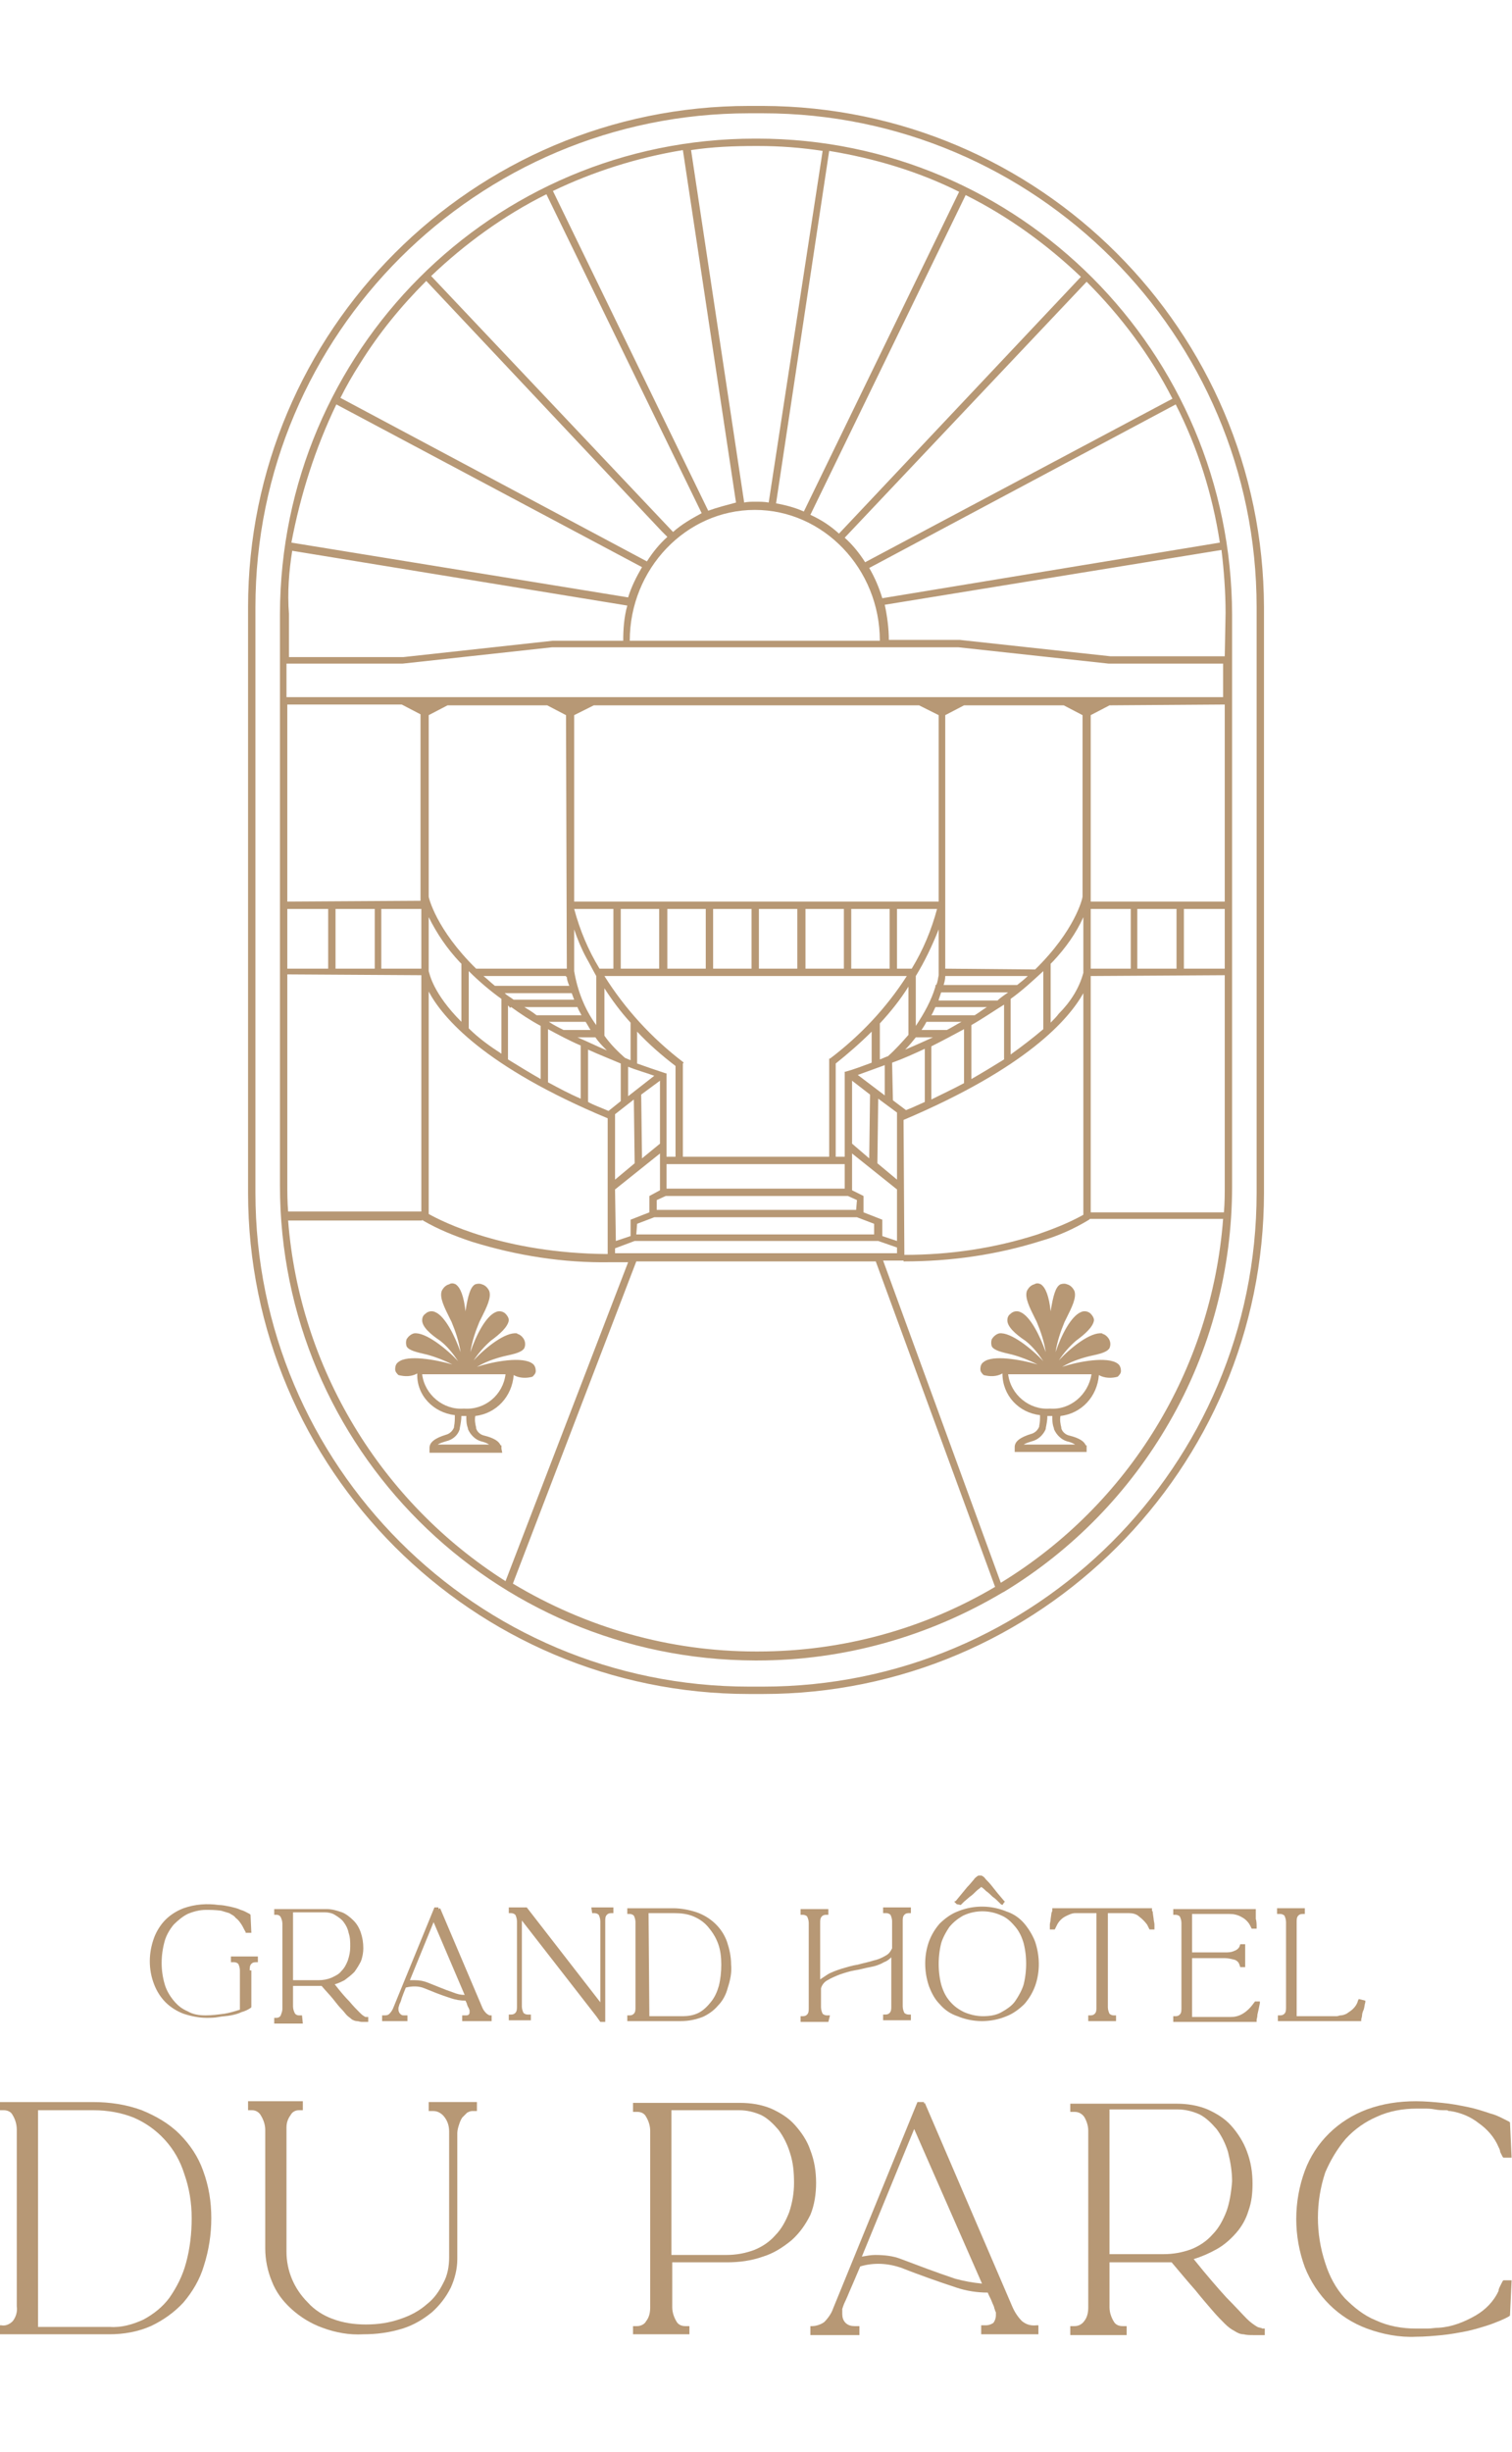 <svg id="Calque_1" width="185.012" height="299.849" xmlns="http://www.w3.org/2000/svg" viewBox="0 0 185 273.9"><style>.st0{fill:#b79875}</style><g id="Groupe_220" transform="translate(-5759.047 934.889)"><path id="Tracé_2682" class="st0" d="M5789.6-706.9c0-.3 0-.6.2-.8.2-.2.4-.2.6-.2h.2v-.7h-3.3v.7h.4c.2 0 .4.1.5.2.1.2.2.5.2.8v4.8c-.6.2-1.3.4-1.9.5-.8.1-1.5.2-2.3.2-.8 0-1.5-.1-2.2-.5-.7-.3-1.2-.7-1.7-1.3-.5-.6-.9-1.3-1.1-2-.5-1.7-.5-3.5 0-5.3.2-.7.6-1.4 1.1-2 .5-.5 1.1-1 1.7-1.3.7-.3 1.5-.5 2.2-.5.6 0 1.2 0 1.9.1.3.1.7.2 1 .3.3.2.6.3.8.6.3.2.5.5.7.8.2.3.3.6.5.9v.1h.7l-.1-2.2-.1-.1c-.4-.2-.7-.4-1.1-.5-.4-.2-.9-.3-1.3-.4-.5-.1-1-.2-1.4-.2-1.4-.2-2.9-.1-4.3.4-.8.3-1.6.8-2.2 1.4-.6.6-1.1 1.4-1.4 2.2-.7 1.9-.7 3.9 0 5.7.3.8.8 1.6 1.4 2.2.6.6 1.4 1.1 2.2 1.4.9.3 1.9.5 2.8.5.5 0 1 0 1.5-.1s1-.1 1.5-.2.9-.2 1.3-.4c.4-.1.8-.3 1.1-.5l.1-.1v-4.5z"/><path id="Tracé_2683" class="st0" d="M5796-701.4h-.4c-.2 0-.4-.1-.5-.3-.1-.2-.2-.5-.2-.8v-2.5h3.5c.5.6 1 1.1 1.4 1.6.4.5.7.9 1 1.2.3.3.5.6.7.8.2.2.4.3.6.5.2.1.4.2.6.2.2 0 .4.1.6.1h.8v-.6h-.2c-.1 0-.2 0-.3-.1-.2-.1-.4-.3-.6-.5-.3-.3-.7-.7-1.2-1.3-.5-.5-1.1-1.2-1.8-2.1.4-.1.8-.3 1.2-.5.4-.3.8-.6 1.2-1 .3-.4.6-.9.8-1.3.2-.5.3-1.1.3-1.6 0-.7-.1-1.3-.3-1.9-.2-.6-.5-1.1-.9-1.5-.4-.4-.9-.8-1.4-1-.6-.2-1.2-.4-1.9-.4h-6.4v.7h.3c.2 0 .4.1.5.3.1.2.2.5.2.8v10.4c0 .3-.1.5-.2.8-.1.2-.3.3-.5.3h-.3v.7h3.5l-.1-1zm5.1-11.4c.3.4.5.8.6 1.3.2.6.2 1.1.2 1.7 0 .6-.1 1.1-.3 1.7-.2.5-.4.9-.8 1.3-.3.4-.8.6-1.2.8-.5.2-1 .3-1.6.3h-3.1v-8.3h3.9c.4 0 .9.1 1.2.3.5.3.9.6 1.1.9"/><path id="Tracé_2684" class="st0" d="M5818.5-701.7c-.2-.2-.4-.5-.5-.8l-5.1-12-.2.1v-.2h-.5l-5 12.2c-.1.3-.3.6-.5.8-.2.2-.4.2-.7.2h-.2v.7h3.1v-.7h-.4c-.2 0-.3 0-.5-.2-.1-.1-.2-.3-.2-.5v-.2c0-.1.1-.3.1-.4.1-.2.2-.4.3-.8.1-.3.3-.8.5-1.3.8-.2 1.6-.2 2.3.1l1.5.6c.5.2 1.1.4 1.7.6.6.2 1.2.3 1.8.3.1.2.2.4.2.5.1.2.1.3.2.4 0 .1.1.2.1.3v.2c0 .1 0 .2-.1.3-.1.1-.2.1-.4.1h-.4v.7h3.6v-.7h-.2c-.1 0-.3-.1-.5-.3m-2.6-2.2c-.5 0-.9-.1-1.4-.3-.6-.2-1.1-.4-1.6-.6l-1.5-.6c-.5-.2-1-.3-1.6-.3h-.6l2.9-7.1 3.8 8.9z"/><path id="Tracé_2685" class="st0" d="M5831.5-713.9h.3c.2 0 .4.1.5.2.1.2.2.5.2.8v9.9l-9-11.6h-2.2v.7h.3c.2 0 .4.1.5.2.1.2.2.5.2.8v10.4c0 .3 0 .6-.2.8-.2.2-.4.2-.6.2h-.2v.7h2.7v-.7h-.4c-.2 0-.4-.1-.5-.2-.1-.2-.2-.5-.2-.8V-713l9.1 11.7.5.7h.6v-12.3c0-.3 0-.6.2-.8.2-.2.4-.2.6-.2h.2v-.7h-2.7l.1.7z"/><path id="Tracé_2686" class="st0" d="M5845-701.2c.7-.3 1.4-.8 1.9-1.4.6-.6 1-1.4 1.2-2.2.3-.9.5-1.9.4-2.8 0-1-.2-1.9-.5-2.8-.6-1.7-2-3-3.7-3.6-.9-.3-1.9-.5-2.9-.5h-5.6v.7h.3c.2 0 .4.1.5.2.1.2.2.5.2.8v10.4c0 .3 0 .6-.2.8-.2.2-.4.2-.6.2h-.2v.7h6.5c1.1 0 1.9-.2 2.7-.5m-6.6-12.7h3.2c.8 0 1.6.1 2.3.4.7.3 1.3.7 1.8 1.3.5.6.9 1.2 1.2 2 .3.8.4 1.7.4 2.6 0 .9-.1 1.8-.3 2.6-.2.7-.5 1.4-1 2-.4.5-.9 1-1.5 1.3-.6.3-1.3.4-1.9.4h-4.1l-.1-12.6z"/><path id="Tracé_2687" class="st0" d="M5860.6-701.4h-.4c-.2 0-.4-.1-.5-.2-.1-.2-.2-.5-.2-.8v-2.3c.1-.4.4-.8.8-1 .5-.3 1-.5 1.5-.7.6-.2 1.2-.4 1.8-.5.7-.1 1.3-.3 1.9-.4.6-.1 1.2-.3 1.7-.6.3-.1.6-.3.9-.6v6c0 .3 0 .6-.2.8-.2.2-.4.2-.6.2h-.2v.7h3.4v-.7h-.3c-.2 0-.4-.1-.5-.2-.1-.2-.2-.5-.2-.8v-10.4c0-.3 0-.6.2-.8.2-.2.4-.2.6-.2h.2v-.7h-3.4v.7h.4c.2 0 .4.1.5.2.1.2.2.5.2.8v3.3c-.2.4-.4.7-.8.9-.5.3-1 .5-1.5.6-.6.2-1.2.3-1.9.5-.7.1-1.3.3-2 .5-.6.2-1.2.4-1.7.7l-.9.6v-6.9c0-.3 0-.6.2-.8.2-.2.4-.2.6-.2h.2v-.7h-3.4v.7h.3c.2 0 .4.1.5.2.1.2.2.5.2.8v10.4c0 .3 0 .6-.2.8-.2.2-.4.2-.6.2h-.2v.7h3.4l.2-.8z"/><path id="Tracé_2688" class="st0" d="M5876.6-714.9l.1-.1.3-.3.7-.6c.3-.2.5-.4.8-.7.2-.2.4-.3.6-.5.2.1.4.3.6.5.3.2.6.5.8.7.3.2.5.4.7.6l.3.3.2.1.2-.3.1-.1-.1-.1c-.6-.7-1.1-1.3-1.4-1.7-.3-.4-.6-.7-.8-.9-.1-.1-.2-.3-.4-.4-.1-.1-.2-.1-.3-.1h-.1c-.1 0-.2 0-.3.1-.1.1-.3.2-.4.4-.2.2-.4.5-.8.9l-1.4 1.7-.2.1.3.3.5.1z"/><path id="Tracé_2689" class="st0" d="M5884.4-712.6c-.6-.7-1.3-1.2-2.2-1.5a7.8 7.8 0 0 0-6 0c-.8.3-1.6.9-2.2 1.5-.6.7-1 1.4-1.3 2.2-.6 1.7-.6 3.6 0 5.4.3.8.7 1.6 1.3 2.2.6.7 1.3 1.2 2.2 1.5 1.9.8 4.1.8 6 0 .8-.3 1.6-.9 2.2-1.5.6-.7 1-1.4 1.3-2.2.6-1.7.6-3.6 0-5.4-.3-.8-.8-1.6-1.3-2.2m-9.2 9.4c-.5-.6-.8-1.3-1-2-.2-.8-.3-1.6-.3-2.5 0-.8.1-1.7.3-2.5.2-.7.6-1.4 1-2 .5-.6 1-1 1.7-1.4 1.5-.7 3.2-.7 4.7 0 .7.3 1.2.8 1.7 1.4.5.6.8 1.3 1 2 .2.8.3 1.6.3 2.5 0 .8-.1 1.7-.3 2.5-.2.7-.6 1.4-1 2-.4.6-1 1-1.7 1.4-.7.4-1.5.5-2.3.5-.8 0-1.6-.2-2.3-.5-.8-.4-1.3-.8-1.8-1.4"/><path id="Tracé_2690" class="st0" d="M5893.2-713.9v11.5c0 .3 0 .6-.2.8-.2.2-.4.2-.6.2h-.2v.7h3.4v-.7h-.3c-.2 0-.4-.1-.5-.2-.1-.2-.2-.5-.2-.8v-11.5h2.6c.4 0 .9.1 1.2.4.4.3.7.6 1 1l.3.6h.6v-.6c0-.2-.1-.5-.1-.7l-.1-.7c0-.1 0-.2-.1-.3v-.3h-12.2v.3c0 .1-.1.2-.1.3l-.1.7c0 .3-.1.5-.1.7v.6h.6l.3-.6c.2-.4.6-.8 1-1 .4-.2.8-.4 1.2-.4h2.6z"/><path id="Tracé_2691" class="st0" d="M5912.8-700.9s.1-.3.1-.6c.1-.4.2-.9.3-1.4v-.2h-.6l-.3.4c-.3.4-.7.8-1.2 1.1-.5.3-1 .4-1.5.4h-4.7v-7.2h4c.4 0 .8.1 1.2.2.3.1.5.3.6.6l.1.3h.6v-2.8h-.6l-.1.3c-.1.2-.3.4-.6.5-.4.2-.8.2-1.2.2h-4v-4.7h4.6c.5 0 1 .1 1.5.4.4.2.8.6 1 1l.2.4h.6v-.2c0-.3 0-.7-.1-1v-1.2h-10.1v.7h.3c.2 0 .4.1.5.2.1.2.2.5.2.8v10.4c0 .3 0 .6-.2.8-.2.2-.4.2-.6.2h-.2v.7h10.2v-.3z"/><path id="Tracé_2692" class="st0" d="M5925.6-700.9c0-.1.1-.3.1-.5s.1-.5.2-.7c.1-.3.1-.6.2-.9v-.2l-.8-.2-.1.2c-.1.4-.3.7-.6 1-.2.2-.5.4-.8.6-.2.1-.5.2-.7.2-.2 0-.3.1-.5.1h-4.9v-11.5c0-.3 0-.6.2-.8.2-.2.4-.2.6-.2h.2v-.7h-3.4v.7h.4c.2 0 .4.1.5.2.1.2.2.5.2.8v10.4c0 .3 0 .6-.2.8-.2.2-.4.2-.6.2h-.2v.7h10.2v-.2z"/><path id="Tracé_2693" class="st0" d="M5781-686.9c-1.3-1.3-2.9-2.2-4.6-2.9-1.9-.7-3.9-1-6-1H5759v1h.5c.5 0 .9.2 1.1.6.3.5.5 1.1.5 1.8v21.6c.1.6-.1 1.3-.5 1.8-.4.4-.9.6-1.4.5h-.2v1.1h13.4c1.8 0 3.5-.3 5.1-1 1.5-.7 2.9-1.7 4-2.9 1.1-1.3 2-2.8 2.5-4.5.6-1.9.9-3.8.9-5.8s-.3-3.9-1-5.8c-.6-1.7-1.6-3.2-2.9-4.5m1.5 10.3c0 1.8-.2 3.7-.7 5.5-.4 1.5-1.1 2.9-2 4.2-.8 1.1-1.9 2-3.2 2.7-1.3.6-2.7 1-4.1.9h-8.8v-26.5h6.8c1.7 0 3.4.3 4.9.9 1.4.6 2.7 1.5 3.8 2.7 1.1 1.2 1.9 2.6 2.4 4.2.6 1.7.9 3.5.9 5.4"/><path id="Tracé_2694" class="st0" d="M5811.5-689.7h.6c.5 0 1 .3 1.3.7.4.5.6 1.1.6 1.8v15.4c0 1.1-.2 2.2-.7 3.1-.5 1-1.1 1.9-2 2.6-.9.8-2 1.4-3.2 1.8-1.4.5-2.8.7-4.3.7-1.4 0-2.8-.2-4.1-.7-1.1-.4-2.2-1.1-3-2-1.7-1.7-2.6-3.9-2.6-6.2v-15.2c0-.6.2-1.1.5-1.5.2-.4.6-.6 1-.6h.5v-1.1h-6.7v1.1h.5c.5 0 .9.3 1.1.7.3.5.5 1.1.5 1.7v14.5c0 1.4.3 2.8.8 4 .5 1.3 1.3 2.4 2.4 3.4 1.1 1 2.4 1.8 3.8 2.3 1.6.6 3.3.9 5 .8 1.6 0 3.2-.2 4.8-.7 1.3-.4 2.5-1.1 3.6-2 .9-.8 1.7-1.8 2.3-3 .5-1.1.8-2.3.8-3.5V-687c0-.3.1-.7.2-1 .1-.3.2-.6.4-.9l.6-.6c.2-.1.4-.2.6-.2h.6v-1.1h-5.9v1.1z"/><path id="Tracé_2695" class="st0" d="M5858.9-680.9c0-1.4-.2-2.7-.7-4-.4-1.2-1.1-2.2-1.9-3.1-.8-.9-1.8-1.5-2.9-2-1.2-.5-2.5-.7-3.8-.7h-13.1v1.1h.5c.5 0 .9.2 1.1.6.3.5.5 1.1.5 1.7v21.6c0 .6-.1 1.2-.5 1.7-.2.4-.7.6-1.1.6h-.5v1h6.9v-1h-.5c-.5 0-.9-.2-1.1-.6-.3-.5-.5-1.1-.5-1.7v-5.5h6.7c1.5 0 3-.2 4.4-.7 1.3-.4 2.4-1.1 3.5-2 1-.9 1.7-1.9 2.3-3.1.5-1.2.7-2.6.7-3.9m-2.7 0c0 1.2-.2 2.4-.6 3.6-.4 1-.9 2-1.7 2.8-.7.8-1.6 1.4-2.6 1.8-1.1.4-2.2.6-3.4.6h-6.7v-17.7h8.3c.9 0 1.8.2 2.7.6.8.4 1.5 1.1 2.1 1.8.6.8 1.1 1.8 1.4 2.8.4 1.2.5 2.4.5 3.7"/><path id="Tracé_2696" class="st0" d="M5884.1-664c-.5-.5-.9-1.1-1.2-1.8l-10.7-24.9-.1.1v-.2h-.8l-10.3 25.2c-.2.6-.6 1.2-1.1 1.7-.4.3-1 .5-1.5.5h-.2v1.1h6v-1.1h-.6c-.4 0-.8-.1-1.1-.4-.3-.3-.4-.7-.4-1.1v-.6c.1-.3.2-.6.3-.8.2-.4.4-.9.7-1.6.3-.7.7-1.6 1.2-2.8 1.7-.5 3.4-.4 5.1.2 1 .4 2.1.8 3.2 1.2 1.1.4 2.3.8 3.5 1.2 1.2.4 2.5.6 3.8.6.2.5.4.8.5 1.1.1.3.3.6.3.8.1.2.1.4.2.5v.4c0 .3-.1.6-.3.9-.3.2-.6.3-.9.3h-.6v1.1h7v-1.1h-.2c-.9.1-1.4-.2-1.8-.5m-4.9-4.6c-1.1-.1-2.2-.3-3.3-.6-1.2-.4-2.3-.8-3.4-1.2s-2.1-.8-3.2-1.2c-1-.4-2.1-.5-3.2-.5-.5 0-1 .1-1.6.2l6.4-15.6 8.3 18.9z"/><path id="Tracé_2697" class="st0" d="M5912.9-663.3c-.5-.3-.9-.6-1.3-1-.6-.6-1.4-1.5-2.5-2.6-1-1.1-2.4-2.7-4-4.7 1-.3 1.9-.7 2.8-1.2.9-.5 1.7-1.2 2.4-2s1.2-1.7 1.5-2.7c.4-1.1.5-2.2.5-3.3 0-1.4-.2-2.7-.7-4-.4-1.1-1.1-2.2-1.9-3.1-.8-.9-1.8-1.5-2.9-2-1.2-.5-2.5-.7-3.8-.7h-13v1h.5c.5 0 .9.2 1.2.6.3.5.5 1.1.5 1.7v21.6c0 .6-.1 1.2-.5 1.7-.3.4-.7.6-1.2.6h-.5v1.1h6.9v-1.1h-.5c-.5 0-.9-.2-1.1-.6-.3-.5-.5-1.1-.5-1.7v-5.5h7.6c1.1 1.3 2.1 2.5 2.9 3.4.8 1 1.5 1.8 2.1 2.5s1.1 1.2 1.5 1.6c.4.4.8.7 1.2.9.3.2.7.4 1.1.4.4.1.8.1 1.2.1h1.4v-.8h-.3c-.1-.1-.4-.1-.6-.2m-3.8-14.1c-.4 1-.9 2-1.7 2.8-.7.8-1.6 1.4-2.6 1.8-1.1.4-2.2.6-3.4.6h-6.6v-17.7h8.3c.9 0 1.8.2 2.7.6.8.4 1.5 1.1 2.1 1.8.6.8 1.1 1.8 1.4 2.8.3 1.2.5 2.4.5 3.6-.1 1.3-.3 2.6-.7 3.7"/><path id="Tracé_2698" class="st0" d="M5923.7-686.3c1.1-1.2 2.4-2.1 3.8-2.7 1.5-.7 3.2-1 4.9-1h.8c.5 0 .9 0 1.4.1s.9.1 1.3.1c.2 0 .3 0 .4.1h.2c1.3.2 2.5.7 3.5 1.5 1 .7 1.9 1.7 2.4 2.9.1.2.2.4.2.6l.3.6.1.1h1l-.2-4.3-.1-.1c-.8-.4-1.5-.8-2.3-1-.9-.3-1.8-.6-2.8-.8-1-.2-2-.4-3.1-.5-1-.1-2.1-.2-3.2-.2-2.1 0-4.1.3-6 1-3.5 1.3-6.3 4-7.6 7.5-1.4 3.8-1.4 8 0 11.8 1.4 3.5 4.1 6.2 7.6 7.5 1.9.7 4 1.1 6 1 1.1 0 2.1-.1 3.2-.2 1-.1 2.1-.3 3.1-.5.9-.2 1.9-.5 2.8-.8.8-.3 1.6-.6 2.3-1l.1-.1.2-4.3h-1l-.1.1-.3.6c-.1.2-.2.4-.2.6-.6 1.3-1.6 2.3-2.8 3-1.4.8-2.9 1.4-4.5 1.5-.5 0-.9.1-1.4.1h-1.4c-1.7 0-3.4-.3-4.9-1-1.5-.6-2.7-1.6-3.8-2.7-1.1-1.2-1.9-2.7-2.4-4.3-1.2-3.6-1.2-7.5 0-11.1.6-1.4 1.4-2.8 2.5-4.1"/><path id="Tracé_2702" class="st0" d="M5886.3-774.8c0 .5 0 .9-.1 1.3v.1c-.2.5-.6.8-1 .9-1.3.4-2 .9-2 1.6v.6h8.8v-.8h-.1c-.2-.5-.8-.9-2-1.2-.5-.1-.9-.5-1-.9v-.1c-.1-.4-.2-.9-.1-1.4 2.6-.3 4.5-2.4 4.7-5 .7.4 1.6.4 2.3.2.2-.2.4-.4.4-.7 0-.3-.1-.7-.4-.9-1.2-.9-4.7-.3-6.8.4 1-.6 2.1-1 3.3-1.3 1.4-.3 2.2-.5 2.5-1 .3-.7-.1-1.4-.7-1.7-.1 0-.1 0-.2-.1-1.4-.2-3.8 1.7-5.3 3.3.6-.9 1.3-1.7 2.1-2.4 1.1-.8 2.1-1.7 2.2-2.5 0-.3-.2-.6-.4-.8-.3-.3-.8-.4-1.2-.2-1.2.5-2.4 2.8-3.1 4.9.2-1.3.6-2.5 1.1-3.7l.2-.4c.7-1.4 1.3-2.6 1-3.4-.2-.4-.5-.7-.9-.8-.2-.1-.5-.1-.8 0-.6.3-.9 1.4-1.2 3.3-.2-1.8-.6-2.9-1.2-3.3-.2-.1-.5-.2-.8 0-.4.1-.7.4-.9.8-.3.8.3 2 1 3.4l.2.4c.5 1.2.9 2.4 1.1 3.7-.7-2-1.9-4.4-3.1-4.9-.4-.2-.9-.1-1.2.2-.3.2-.4.5-.4.8 0 .8 1 1.7 2.2 2.5.9.7 1.6 1.6 2.2 2.5-1.4-1.5-4-3.6-5.4-3.4-.4.1-.7.4-.9.7-.1.3-.1.6 0 .9.3.5 1.2.7 2.5 1 1.1.3 2.1.7 3.1 1.2-2.1-.6-5.5-1.2-6.6-.3-.3.2-.4.5-.4.9 0 .3.2.5.4.7.8.2 1.6.2 2.3-.2 0 2.7 2 4.8 4.6 5.1m1.2-.8c-2.5.2-4.8-1.7-5.1-4.2h10.2c-.4 2.5-2.6 4.4-5.1 4.2m-.5 2.5v-.1c.1-.5.2-1 .2-1.5h.6c0 .5 0 1 .2 1.5v.1c.3.7.9 1.3 1.6 1.5.4.1.7.2 1 .4h-6.3c.3-.2.7-.3 1-.4.8-.2 1.4-.8 1.7-1.5"/><path id="Tracé_2703" class="st0" d="M5814.7-774.8c0 .5 0 .9-.1 1.4v.1c-.2.5-.6.8-1 .9-1.3.4-2 .9-2 1.6v.6h8.9l-.1-.5v-.4h-.1c-.2-.5-.8-.9-2-1.2-.5-.1-.9-.5-1-.9v-.1c-.1-.4-.2-.9-.1-1.4 2.6-.3 4.5-2.4 4.7-5 .7.4 1.6.4 2.3.2.2-.2.4-.4.4-.7 0-.3-.1-.7-.4-.9-1.2-.9-4.7-.3-6.8.4 1-.6 2.1-1 3.3-1.3 1.4-.3 2.2-.5 2.5-1 .3-.7-.1-1.4-.7-1.7-.1 0-.1 0-.2-.1-1.4-.2-3.8 1.7-5.3 3.3.6-.9 1.3-1.7 2.1-2.4 1.1-.8 2.1-1.7 2.2-2.5 0-.3-.2-.6-.4-.8-.3-.3-.8-.4-1.2-.2-1.2.5-2.4 2.8-3.1 4.9.2-1.3.6-2.5 1.1-3.7l.2-.4c.7-1.4 1.3-2.6 1-3.4-.2-.4-.5-.7-.9-.8-.2-.1-.5-.1-.8 0-.6.3-.9 1.4-1.2 3.3-.2-1.8-.6-2.9-1.2-3.3-.2-.1-.5-.2-.8 0-.4.1-.7.4-.9.8-.3.8.3 2 1 3.4l.2.4c.5 1.2.9 2.4 1.1 3.7-.7-2-1.9-4.4-3.1-4.9-.4-.2-.9-.1-1.2.2-.3.2-.4.5-.4.8 0 .8 1 1.7 2.2 2.5.9.7 1.6 1.6 2.2 2.5-1.4-1.5-4-3.6-5.4-3.4-.4.1-.7.4-.9.7-.1.3-.1.6 0 .9.3.5 1.2.7 2.5 1 1.1.3 2.1.7 3.1 1.2-2.1-.6-5.5-1.2-6.6-.3-.3.2-.4.5-.4.9 0 .3.2.5.4.7.8.2 1.6.2 2.3-.2-.1 2.7 2 4.8 4.6 5.1m1.1-.8c-2.5.2-4.8-1.7-5.1-4.2h10.2c-.3 2.5-2.5 4.4-5.1 4.2m-.5 2.5v-.1c.1-.5.2-1 .2-1.5h.6c0 .5 0 1 .2 1.5v.1c.3.7.9 1.3 1.6 1.5.4.1.7.2 1 .4h-6.3c.3-.2.7-.3 1-.4.9-.2 1.5-.8 1.7-1.5"/><path id="Tracé_2704" class="st0" d="M5851.7-930.9h-.3c-32.1 0-58 26-58.1 58.1v69.9c0 32.1 26 58 58.1 58.1h.3c10.6 0 20.9-2.9 30-8.3l.2-.1c8.4-5.1 15.3-12.2 20.2-20.7 5.1-8.8 7.7-18.8 7.7-28.9v-69.9c-.1-32.2-26.1-58.2-58.1-58.2m-46.8 101.5h-4.8v-7.3h4.8v7.3zm-10.7-8.2v-24.1h14l2.3 1.2v22.8l-16.3.1zm16.4 8.2h-4.9v-7.3h4.9v7.3zm59 35.8h.1c5.7 0 11.3-.8 16.7-2.5 2.1-.6 4.1-1.5 5.9-2.6l.1-.1h16.3c-1.4 18.4-11.5 34.9-27.2 44.5l-14.4-39.4h2.5zm-40.3-44v-22.8l2.4-1.2h39.8l2.4 1.2v22.8h-44.6zm45.2 10.2c.1-.3.2-.7.2-1v-.1h10.1c-.4.4-.8.7-1.3 1.1h-9zm-5.7 23.8l-2.4-2 .1-7.9 2.3 1.7v8.2zm-35.4 9.1h-.1c-12.6-.1-20.2-4-21.8-4.9v-27.2c1.7 3.2 6.8 9.2 21.9 15.5v16.6zm-17.9-35.5v7.1c-3.5-3.5-3.9-5.9-4-6.2v-6.6c1 2 2.2 3.8 3.8 5.5l.2.2zm.9 7.9v-7c1.2 1.2 2.6 2.4 4 3.4v6.7c-1.4-.9-2.8-1.9-4-3.1m5.5-3.5c-.4-.3-.8-.5-1.1-.8h8.2c.1.3.2.5.3.8h-7.4zm13.1-11.1h4.7v7.3h-4.7v-7.3zm5.7 0h4.7v7.3h-4.7v-7.3zm5.6 0h4.7v7.3h-4.7v-7.3zm5.6 0h4.7v7.3h-4.7v-7.3zm5.7 0h4.7v7.3h-4.7v-7.3zm5.6 0h4.7v7.3h-4.7v-7.3zm10.7 11.1l.3-.9h8.2c-.4.3-.9.6-1.3 1h-7.2zm-6.6 8v3.7l-3.3-2.5 3.3-1.2m-4 15.3v-4.5l5.5 4.4v6.3l-1.8-.6v-2l-2.3-.9v-2l-1.4-.7zm-32.3-10.8v-6.4c1.3.6 2.6 1.1 4 1.7v4.6l-1.5 1.2c-.9-.4-1.8-.7-2.5-1.1m-9.4-11.6c1.1.8 2.3 1.6 3.6 2.3v6.5c-1.4-.8-2.7-1.6-4-2.4v-6.6l.2.2v.1l.2-.1zm8.5 11.2c-1.4-.6-2.7-1.3-4-2v-6.5c1.3.7 2.6 1.4 4 2v6.5zm-2.1-8.4c-.6-.3-1.2-.6-1.8-1h4.5c.2.3.4.7.6 1h-3.3zm1.7.9h2.2c.4.6.9 1.1 1.4 1.6-1.2-.5-2.4-1.1-3.6-1.6m50.1-3.7c-.5.3-1 .7-1.5 1h-5.3c.2-.3.3-.6.5-1h6.3zm-2.8 2.7v6.6c-1.3.7-2.6 1.3-4 2v-6.5c1.4-.7 2.7-1.4 4-2.1m-10.3-.7c1.3-1.4 2.5-2.9 3.5-4.5v5.9c-.8.9-1.6 1.8-2.5 2.6-.3.1-.7.3-1 .4v-4.4zm6.5 1.7c-1.1.5-2.2 1-3.4 1.5.5-.5.9-1 1.3-1.5h2.1zm.3-6.2c-.5 1.7-1.4 3.3-2.4 4.8v-6.1c1.1-1.8 2-3.7 2.8-5.7v5.6c-.1.4-.1.8-.3 1.2h-.1v.2zm-1.7 5.3c.2-.3.4-.6.6-1h4.3c-.6.3-1.2.7-1.8 1h-3.1zm-3-7.5v-7.3h4.9c-.7 2.6-1.7 5-3.1 7.3h-1.8zm-29.7 13.1l-3.2 2.5v-3.6c1 .4 2.1.7 3.2 1.1m-2.9-6.5v4.6c-.2-.1-.5-.2-.7-.3-.9-.8-1.8-1.7-2.5-2.7v-5.8c.9 1.4 2 2.9 3.2 4.2m26.2 20.3h-21.8v-3h21.8v3zm-20.7-3.9h-1.1v-10.2h-.1c-1.2-.4-2.4-.8-3.5-1.2v-3.9c1.4 1.5 3 2.9 4.7 4.2v11.1zm20.7-10.4v10.4h-1.1v-11.4c1.5-1.2 3-2.5 4.4-3.9v3.8c-1.1.4-2.1.8-3.2 1.1h-.1zm-1.8-1.6h-.1v12h-17.9v-11.4l.1-.1-.1-.1c-3.8-2.9-7.1-6.5-9.6-10.5h37c-2.5 3.9-5.7 7.3-9.4 10.1m-20.8 2.7v7.7l-2.2 1.8-.1-7.8 2.3-1.7zm24 15.8h-24.4v-1.2l1.1-.5h22.3l1.1.5-.1 1.2zm-29.5-2.5l5.5-4.4v4.5l-1.3.7v2l-2.3.9v2l-1.8.6-.1-6.3zm2.7 4.2l2.1-.8h24.8l2.1.8v1.3h-29.1l.1-1.3zm26.3-9.8v-7.7l2.2 1.7-.1 7.8-2.1-1.8zm4.9-9.9c1.4-.5 2.7-1.1 4-1.7v6.5c-.7.3-1.5.7-2.3 1l-1.6-1.2-.1-4.6zm9.7 2v-6.6c1.4-.8 2.7-1.7 4-2.5v6.7c-1.3.8-2.6 1.6-4 2.4m-43.8-20.8v7.3h-1.7c-1.4-2.3-2.4-4.7-3.1-7.3h4.8zm-4.8 7.6v-5.1c.4 1.2.9 2.4 1.5 3.5.4.7.8 1.5 1.2 2.2v6c-1.4-1.9-2.3-4.2-2.7-6.6zm-6.1 4.4h6.5c.1.3.3.6.5 1h-5.5c-.5-.4-1-.7-1.5-1m13.5 19.1l-2.4 2v-8l2.3-1.8.1 7.8zm-2.4 10.4l2.4-.9h29.8l2.3.8v.7h-34.5v-.6zm48.4-23.7v-6.8c1.4-1 2.7-2.2 4-3.4v7.1c-1.3 1.1-2.6 2.1-4 3.1m8.9-7.5v27.1c-1.8 1-3.6 1.7-5.6 2.4-5.3 1.7-10.7 2.5-16.3 2.5l-.1-16.5c15.1-6.4 20.2-12.3 22-15.5m-4 3.6v-7.2l.3-.3c1.5-1.6 2.8-3.4 3.7-5.4v6.8c-.5 1.9-1.6 3.6-3 5-.3.4-.6.7-1 1.1m-12.9-6.6v-31l2.3-1.2h12.2l2.3 1.2v22.2c0 .2-.9 4.1-5.8 8.9l-11-.1zm-46.3 0h-11.1c-4.9-4.8-5.8-8.7-5.8-8.8v-22.2l2.3-1.2h12.2l2.3 1.2.1 31zm-8.8 2.1c-.5-.4-.9-.8-1.4-1.2h10.1v.1h.1c0 .3.1.6.3 1.1h-9.1zm-8.9 28.6l.1.1c1.9 1.1 3.9 1.9 6 2.6 5.5 1.7 11.2 2.6 16.9 2.5h2.2l-15 39c-15.3-9.7-25.2-26.1-26.6-44.1h16.4zm26.2 5.1h29.3l14.6 39.8c-8.8 5.2-18.8 7.9-29 7.9h-.3c-10.5 0-20.7-2.9-29.7-8.3l15.1-39.4zm55.6-43.1h4.9v7.3h-4.9v-7.3zm5.7 0h4.8v7.3h-4.8v-7.3zm10.7 8.1v25.6c0 1.1 0 2.2-.1 3.4h-16.3v-28.9l16.4-.1zm0-.8h-5v-7.3h5v7.3zm0-32.3v24.1h-16.4v-22.8l2.3-1.2 14.1-.1zm-63.2-23.7l-19-39.1c5-2.4 10.4-4.1 15.9-5l6.5 43.1c-1.1.3-2.3.6-3.4 1m7.4-1c-.5-.1-1.1-.1-1.6-.1s-1 0-1.4.1l-6.5-43.1c2.6-.4 5.3-.5 7.9-.5h.3c2.7 0 5.3.2 7.9.6l-6.6 43zm-58.9 19.7h14.1l18.3-2h49.7l18.4 2h14v4.1h-114.6v-4.1zm47.2-16.1l-29.6-31.3c4.2-4 8.9-7.4 14.1-10l19 39c-1.3.7-2.5 1.4-3.5 2.3m-5.3 13.3c0-8.8 6.9-16 15.3-16s15.3 7.2 15.3 16h-30.6zm72.8 1.9h-14l-18.4-2h-8.7c0-1.4-.2-2.9-.5-4.3l41.2-6.7c.3 2.5.5 5.1.5 7.7l-.1 5.3zm-41.9-7.1c-.4-1.3-.9-2.5-1.6-3.7l37.5-20c2.7 5.3 4.5 11 5.4 16.9l-41.3 6.8zm-2.1-4.4c-.7-1.1-1.5-2.1-2.5-3l29.6-31.3c4.2 4.2 7.8 9 10.5 14.3l-37.6 20zm-6.7-5.8l19-39.1c5.2 2.6 9.9 6 14.1 10l-29.6 31.4c-1.1-1-2.2-1.7-3.5-2.3m-18.2 2l.7.7c-1 .9-1.8 1.9-2.5 3l-37.5-20c.7-1.4 1.5-2.8 2.4-4.2 2.3-3.7 5-7 8.1-10.1l28.8 30.6zm-39.8-15.5l37.4 19.9c-.7 1.2-1.3 2.4-1.7 3.7l-41.2-6.7c1.1-5.8 2.9-11.5 5.5-16.9m-5.4 17.9l41 6.7c-.4 1.4-.5 2.9-.5 4.3h-8.6l-18.3 2h-14v-5.3c-.2-2.6 0-5.2.4-7.7m59.2-5.8l6.5-43.1c5.5.9 10.9 2.5 15.9 5l-19 39.1c-1.1-.5-2.3-.8-3.4-1m-59.8 49.6h5v7.3h-5v-7.3zm16.4 8.1v28.9h-16.3c-.1-1.2-.1-2.3-.1-3.4v-25.6l16.4.1z"/><path id="Tracé_2705" class="st0" d="M5852.4-934.9h-1.7c-33.8 0-61.3 27.5-61.3 61.3v71.6c0 33.8 27.5 61.3 61.3 61.3h1.7c33.8 0 61.3-27.5 61.3-61.3v-71.6c-.1-33.8-27.5-61.2-61.3-61.3m60.4 61.3v71.6c0 33.4-27.1 60.4-60.4 60.4h-1.7c-33.4 0-60.4-27.1-60.4-60.4v-71.6c0-33.4 27.1-60.4 60.4-60.4h1.7c33.3 0 60.4 27.1 60.4 60.4"/></g></svg>